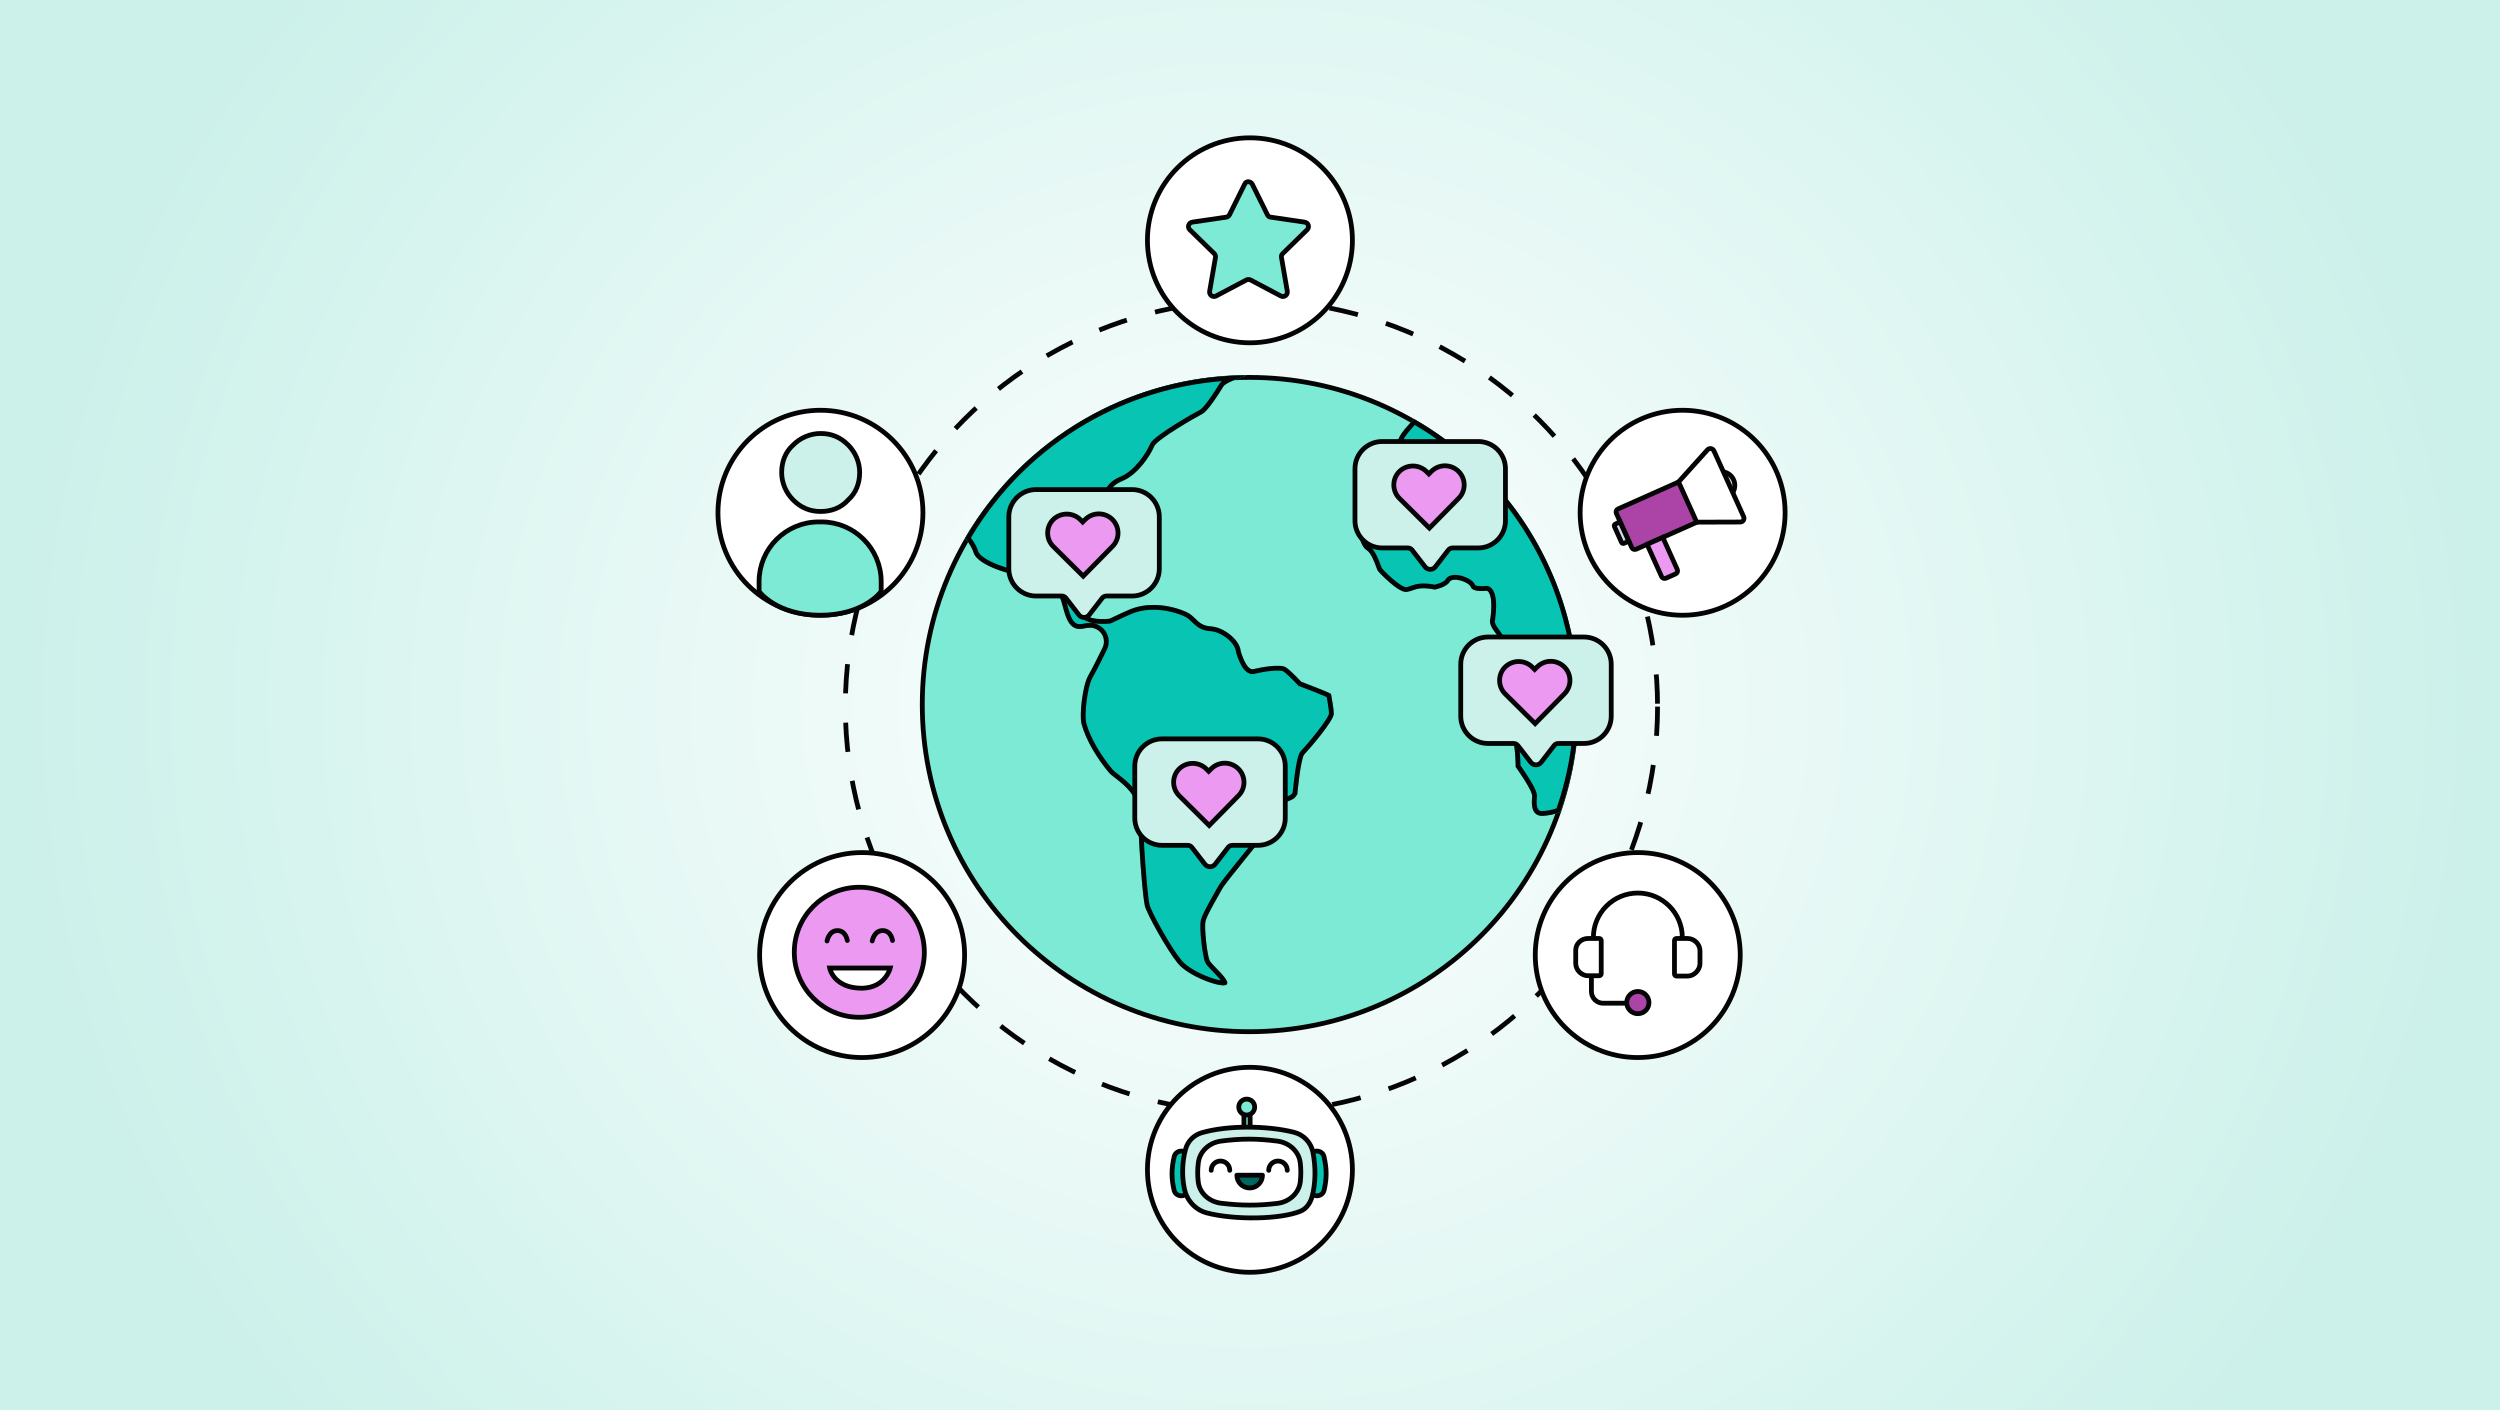 <svg xmlns="http://www.w3.org/2000/svg" width="780" height="440" viewBox="0 0 780 440" fill="none"><rect x="0" y="0" width="780" height="440" fill="#333333" stroke="none"/><rect width="780" height="440" fill="url(#paint0_radial_84604_99)"></rect><path d="M491.892 219.821C491.892 276.193 446.193 321.891 389.821 321.891C333.449 321.891 287.75 276.193 287.75 219.821C287.75 163.449 333.449 117.75 389.821 117.75C446.193 117.75 491.892 163.449 491.892 219.821Z" fill="#7DEAD5" stroke="#040404" stroke-width="1.5"></path><path d="M318.932 179.682C320.894 179.682 327.76 184.341 329.967 185.567C332.174 186.793 331.438 197.582 338.059 196.111C338.676 195.97 339.304 195.881 339.936 195.844C340.685 195.816 341.428 195.983 342.093 196.328C342.758 196.673 343.322 197.185 343.731 197.813C344.139 198.441 344.377 199.165 344.422 199.912C344.467 200.66 344.317 201.407 343.988 202.08C342.788 204.554 340.942 208.278 339.469 210.885C337.762 213.904 336.71 223.207 337.446 225.904C338.862 231.098 342.411 236.816 346.028 241.107C347.655 243.038 355.101 246.563 355.101 253.92C355.101 261.276 356.45 279.483 357.185 282.609C357.761 285.056 364.051 296.403 367.484 300.571C370.917 304.74 381.216 308.418 382.687 307.192C384.159 305.966 378.151 301.184 377.415 299.713C376.68 298.242 375.638 289.353 376.128 287.392C376.618 285.43 379.745 280.219 381.216 277.522C382.687 274.824 392.741 263.3 393.477 261.583C394.212 259.867 394.457 253.737 396.174 252.51C397.89 251.284 403.285 249.813 404.02 248.832L404.756 247.851C404.756 247.851 405.771 236.58 406.963 235.345C408.783 233.46 416.132 224.833 416.132 222.74C416.132 220.647 415.287 216.943 415.287 216.57C415.287 216.198 405.988 212.716 405.988 212.716C405.988 212.716 402.888 209.335 401.198 208.208C399.507 207.081 393.308 208.208 391.054 208.771C388.799 209.335 387.101 203.17 387.101 203.17C386.855 199.737 381.951 195.683 377.783 195.438C373.614 195.193 373.228 192.32 370.181 190.963C364.541 188.449 357.754 187.952 352.587 190.104C350.38 191.024 346.15 193.047 346.15 193.047C346.15 193.047 338.058 194.15 337.323 189.737C336.587 185.323 337.323 180.419 335.852 180.173C334.38 179.928 330.212 180.664 330.212 179.193C330.212 177.721 334.748 172.817 333.154 171.346C332.614 170.847 328.25 171.346 327.024 172.817C325.798 174.288 322.855 176.986 320.648 175.76C318.442 174.533 315.009 166.196 321.629 158.35C328.25 150.503 340.756 155.652 340.756 155.652C340.756 155.652 341.737 165.461 344.189 164.97C346.641 164.48 344.66 158.921 345.415 155.713C346.15 152.587 347.52 151.181 350.319 150.012C355.162 147.989 359.024 141.92 360.128 139.223C360.968 137.168 373.124 130.15 375.086 129.169C377.047 128.188 380.76 122.05 381.691 120.587C382.429 119.427 385.945 118.228 389.09 117.091C371.278 117.129 353.786 121.834 338.358 130.738C322.93 139.642 310.105 152.433 301.161 167.838C302.423 169.608 303.404 171.157 303.729 172.326C304.955 176.74 316.97 179.682 318.932 179.682Z" fill="#08C4B2"></path><path fill-rule="evenodd" clip-rule="evenodd" d="M346.15 193.047C346.15 193.047 338.058 194.15 337.323 189.737C337.04 188.037 336.974 186.264 336.917 184.713C336.826 182.237 336.756 180.324 335.852 180.173C335.405 180.099 334.711 180.115 333.96 180.132C332.235 180.171 330.212 180.218 330.212 179.193C330.212 178.639 330.853 177.601 331.569 176.442C332.756 174.519 334.149 172.264 333.154 171.346C332.614 170.847 328.25 171.346 327.024 172.817C325.798 174.288 322.855 176.986 320.648 175.76C318.441 174.533 315.009 166.196 321.629 158.35C328.25 150.503 340.756 155.652 340.756 155.652C340.756 155.652 341.737 165.461 344.189 164.97C345.692 164.67 345.529 162.464 345.352 160.064C345.24 158.548 345.123 156.955 345.415 155.713C346.15 152.587 347.52 151.181 350.319 150.012C355.162 147.989 359.024 141.92 360.128 139.223C360.968 137.168 373.124 130.15 375.086 129.169C376.867 128.279 380.093 123.133 381.368 121.1C381.497 120.895 381.605 120.721 381.691 120.587C382.089 119.961 383.296 119.324 384.817 118.691C385.924 118.231 387.197 117.773 388.446 117.323C388.662 117.246 388.877 117.168 389.09 117.091C387.553 117.094 386.019 117.132 384.487 117.205C368.274 117.972 352.454 122.602 338.358 130.738C322.93 139.642 310.105 152.433 301.161 167.838C302.423 169.608 303.404 171.157 303.729 172.326C304.955 176.74 316.97 179.682 318.932 179.682C320.397 179.682 324.598 182.281 327.55 184.107C328.551 184.726 329.408 185.257 329.967 185.567C330.719 185.985 331.13 187.515 331.606 189.292C332.527 192.726 333.695 197.081 338.059 196.111C338.676 195.97 339.304 195.881 339.936 195.844C340.685 195.816 341.428 195.983 342.093 196.328C342.758 196.673 343.322 197.185 343.731 197.813C344.139 198.441 344.377 199.165 344.422 199.912C344.467 200.66 344.317 201.407 343.988 202.08C342.788 204.554 340.942 208.278 339.469 210.885C337.762 213.904 336.71 223.207 337.446 225.904C338.862 231.098 342.411 236.816 346.028 241.107C346.406 241.556 347.098 242.09 347.938 242.739C350.713 244.882 355.101 248.272 355.101 253.92C355.101 261.276 356.45 279.483 357.185 282.609C357.761 285.056 364.051 296.403 367.484 300.571C370.917 304.74 381.216 308.418 382.687 307.192C383.661 306.38 381.358 304.011 379.476 302.075C378.515 301.086 377.664 300.21 377.415 299.713C376.68 298.242 375.638 289.353 376.128 287.392C376.507 285.875 378.461 282.417 380.008 279.68C380.463 278.876 380.882 278.134 381.216 277.522C381.968 276.143 384.962 272.458 387.808 268.955C390.53 265.605 393.117 262.422 393.477 261.583C393.735 260.981 393.932 259.836 394.154 258.55C394.565 256.169 395.059 253.306 396.174 252.51C396.986 251.93 398.62 251.296 400.195 250.684C401.951 250.002 403.633 249.349 404.02 248.832L404.756 247.851C404.756 247.851 405.771 236.58 406.963 235.345C408.783 233.46 416.132 224.833 416.132 222.74C416.132 221.268 415.714 218.999 415.466 217.653C415.361 217.085 415.287 216.681 415.287 216.57C415.287 216.198 405.988 212.716 405.988 212.716C405.988 212.716 402.888 209.335 401.198 208.208C399.507 207.081 393.308 208.208 391.054 208.771C388.799 209.335 387.101 203.17 387.101 203.17C386.855 199.737 381.951 195.683 377.783 195.438C375.257 195.289 374.12 194.177 372.938 193.021C372.17 192.268 371.382 191.498 370.181 190.963C364.541 188.449 357.754 187.952 352.587 190.104C350.38 191.024 346.15 193.047 346.15 193.047ZM404.882 213.73L404.881 213.728L404.875 213.722L404.85 213.695C404.835 213.678 404.813 213.655 404.786 213.626L404.753 213.59C404.668 213.499 404.543 213.366 404.388 213.202C404.078 212.874 403.647 212.426 403.166 211.945C402.169 210.948 401.07 209.925 400.366 209.456C400.37 209.459 400.349 209.444 400.29 209.422C400.232 209.399 400.15 209.374 400.038 209.348C399.811 209.297 399.511 209.258 399.139 209.239C398.393 209.201 397.474 209.246 396.491 209.348C394.529 209.551 392.486 209.959 391.417 210.227C390.071 210.563 389.017 209.816 388.4 209.17C387.762 208.501 387.257 207.617 386.88 206.831C386.492 206.024 386.187 205.211 385.982 204.609C385.878 204.306 385.798 204.051 385.743 203.869C385.731 203.832 385.721 203.798 385.712 203.767C385.699 203.723 385.688 203.685 385.679 203.655L385.662 203.594L385.657 203.577L385.655 203.569C385.655 203.569 385.655 203.568 387.101 203.17L385.655 203.568L385.615 203.425L385.604 203.277C385.524 202.156 384.601 200.627 382.956 199.263C381.348 197.931 379.374 197.034 377.695 196.935C375.166 196.786 373.714 195.796 372.546 194.721C372.267 194.465 372.021 194.226 371.793 194.004C371.063 193.293 370.506 192.75 369.57 192.333C364.217 189.947 357.867 189.53 353.164 191.489C352.092 191.936 350.508 192.66 349.174 193.28C348.511 193.589 347.917 193.869 347.488 194.072C347.273 194.174 347.1 194.256 346.981 194.313L346.8 194.399L346.798 194.4L346.15 193.047C346.353 194.533 346.353 194.533 346.352 194.533L346.348 194.534L346.341 194.535L346.317 194.538C346.297 194.541 346.269 194.544 346.235 194.548C346.166 194.556 346.068 194.567 345.946 194.579C345.701 194.602 345.356 194.63 344.942 194.649C344.119 194.686 342.991 194.687 341.818 194.534C340.664 194.384 339.353 194.07 338.241 193.402C337.084 192.708 336.114 191.607 335.843 189.983C335.542 188.177 335.472 186.266 335.416 184.705C335.399 184.261 335.384 183.845 335.365 183.468C335.322 182.622 335.262 182.018 335.17 181.621C334.965 181.616 334.703 181.617 334.378 181.623C334.263 181.625 334.141 181.628 334.014 181.631C333.524 181.642 332.965 181.655 332.442 181.642C331.81 181.626 331.046 181.572 330.4 181.351C330.069 181.238 329.657 181.044 329.314 180.688C328.935 180.295 328.712 179.775 328.712 179.193C328.712 178.686 328.89 178.213 329.028 177.895C329.183 177.538 329.388 177.161 329.598 176.8C329.81 176.434 330.051 176.045 330.286 175.665L330.287 175.663L330.288 175.661C330.527 175.274 330.764 174.891 330.987 174.51C331.419 173.773 331.738 173.149 331.897 172.664C331.536 172.679 331.093 172.729 330.623 172.817C330.042 172.926 329.47 173.085 329 173.281C328.5 173.489 328.256 173.681 328.176 173.777C327.499 174.59 326.335 175.764 324.981 176.583C323.691 177.364 321.758 178.092 319.92 177.071C318.974 176.545 318.174 175.47 317.593 174.287C316.983 173.043 316.505 171.465 316.335 169.68C315.993 166.081 316.899 161.63 320.483 157.382C324.246 152.923 329.627 152.24 333.791 152.563C335.894 152.726 337.764 153.148 339.106 153.527C339.779 153.717 340.324 153.897 340.706 154.032C340.896 154.1 341.047 154.156 341.152 154.196C341.204 154.216 341.245 154.232 341.275 154.244L341.31 154.258L341.321 154.263L341.324 154.264L341.326 154.265C341.326 154.265 341.327 154.265 340.756 155.652L341.327 154.265L342.159 154.608L342.248 155.503L342.249 155.507L342.251 155.525L342.259 155.6C342.266 155.668 342.277 155.768 342.292 155.897C342.323 156.154 342.369 156.523 342.432 156.965C342.559 157.853 342.751 159.019 343.014 160.158C343.277 161.296 343.588 162.309 343.929 162.99C343.971 162.61 343.974 162.099 343.94 161.437C343.92 161.037 343.889 160.618 343.856 160.172C343.853 160.126 343.849 160.079 343.846 160.033C343.81 159.542 343.773 159.023 343.751 158.507C343.708 157.496 343.717 156.379 343.955 155.37C344.359 153.653 344.971 152.267 345.969 151.136C346.961 150.012 348.231 149.259 349.741 148.628C351.835 147.754 353.823 145.945 355.461 143.926C357.089 141.917 358.25 139.851 358.739 138.655C358.98 138.067 359.486 137.54 359.905 137.147C360.38 136.702 360.981 136.218 361.646 135.721C362.981 134.724 364.679 133.599 366.387 132.524C369.794 130.379 373.371 128.35 374.415 127.828C374.615 127.728 375.048 127.368 375.681 126.638C376.271 125.957 376.915 125.099 377.546 124.198C378.574 122.732 379.513 121.234 380.089 120.316C380.221 120.105 380.335 119.924 380.425 119.782C380.639 119.446 380.926 119.16 381.232 118.916C366.424 120.11 352.031 124.579 339.108 132.037C324.183 140.65 311.731 152.956 302.943 167.766C303.954 169.234 304.83 170.685 305.174 171.925C305.334 172.499 305.938 173.254 307.185 174.094C308.38 174.9 309.94 175.634 311.586 176.256C313.221 176.875 314.885 177.364 316.255 177.696C317.682 178.042 318.642 178.182 318.932 178.182C319.427 178.182 319.936 178.319 320.364 178.466C320.819 178.621 321.314 178.834 321.82 179.076C322.833 179.56 323.988 180.206 325.119 180.873C326.238 181.532 327.362 182.227 328.334 182.829L328.377 182.855C329.376 183.473 330.182 183.971 330.695 184.256C331.371 184.631 331.771 185.265 332.019 185.764C332.283 186.293 332.49 186.91 332.669 187.512C332.819 188.016 332.949 188.505 333.079 188.991C333.289 189.775 333.495 190.549 333.776 191.362C334.215 192.636 334.714 193.589 335.326 194.152C335.838 194.623 336.524 194.915 337.73 194.648C338.427 194.489 339.136 194.388 339.85 194.347L339.865 194.346L339.88 194.345C340.888 194.308 341.889 194.532 342.784 194.997C343.679 195.461 344.439 196.15 344.988 196.996C345.538 197.842 345.859 198.815 345.919 199.822C345.98 200.828 345.779 201.833 345.336 202.738C344.136 205.212 342.273 208.972 340.775 211.623C340.452 212.195 340.105 213.181 339.787 214.482C339.476 215.754 339.216 217.227 339.03 218.703C338.843 220.18 338.732 221.634 338.711 222.869C338.69 224.147 338.769 225.053 338.893 225.509C340.232 230.418 343.638 235.944 347.175 240.141C347.446 240.462 348.025 240.91 349.005 241.668L349.05 241.703C349.979 242.422 351.127 243.321 352.23 244.412C354.439 246.597 356.601 249.679 356.601 253.92C356.601 257.54 356.935 263.885 357.363 269.741C357.577 272.663 357.814 275.447 358.042 277.69C358.274 279.975 358.488 281.597 358.645 282.266C358.744 282.685 359.164 283.702 359.901 285.2C360.609 286.641 361.542 288.393 362.569 290.206C364.637 293.86 367.014 297.641 368.642 299.618C370.113 301.404 373.255 303.25 376.383 304.513C377.916 305.132 379.354 305.574 380.459 305.788C380.611 305.817 380.752 305.842 380.883 305.861C380.596 305.482 380.219 305.043 379.775 304.56C379.33 304.076 378.873 303.607 378.424 303.145C378.17 302.883 377.918 302.624 377.671 302.365C377.344 302.023 377.03 301.684 376.768 301.375C376.526 301.089 376.251 300.738 376.074 300.384C375.904 300.045 375.776 299.611 375.674 299.209C375.565 298.777 375.459 298.265 375.359 297.71C375.158 296.597 374.969 295.251 374.821 293.9C374.673 292.549 374.562 291.17 374.52 289.991C374.48 288.881 374.491 287.753 374.672 287.028C374.834 286.38 375.18 285.57 375.569 284.755C375.971 283.913 376.468 282.967 376.987 282.015C377.506 281.061 378.056 280.086 378.563 279.188L378.701 278.944C379.157 278.137 379.571 277.405 379.899 276.804C380.338 276 381.326 274.672 382.467 273.212C383.638 271.711 385.065 269.953 386.458 268.239L386.641 268.014C387.974 266.373 389.264 264.785 390.277 263.493C390.807 262.817 391.25 262.235 391.581 261.775C391.746 261.545 391.875 261.356 391.969 261.209C392.073 261.047 392.101 260.984 392.098 260.992C392.204 260.744 392.333 260.21 392.492 259.343C392.547 259.042 392.607 258.696 392.67 258.33C392.768 257.763 392.874 257.149 392.985 256.578C393.172 255.609 393.404 254.584 393.719 253.7C394.009 252.886 394.472 251.883 395.302 251.29C395.874 250.881 396.664 250.506 397.429 250.178C398.131 249.876 398.913 249.573 399.651 249.286C399.742 249.251 399.832 249.216 399.921 249.181C400.756 248.856 401.509 248.559 402.094 248.287C402.387 248.152 402.605 248.037 402.755 247.945C402.811 247.91 402.846 247.885 402.866 247.871L403.302 247.29C403.304 247.267 403.306 247.244 403.309 247.22C403.339 246.906 403.384 246.456 403.441 245.913C403.556 244.828 403.722 243.365 403.926 241.86C404.129 240.361 404.374 238.793 404.648 237.507C404.785 236.867 404.936 236.265 405.102 235.764C405.243 235.342 405.474 234.728 405.884 234.304C406.747 233.41 409.004 230.825 411.046 228.199C412.066 226.888 413.008 225.598 413.688 224.525C414.029 223.986 414.286 223.531 414.452 223.173C414.603 222.848 414.628 222.711 414.631 222.712C414.632 222.712 414.632 222.712 414.632 222.713C414.628 221.81 414.441 220.491 414.231 219.263C414.147 218.772 414.063 218.317 413.991 217.929C413.975 217.838 413.958 217.751 413.943 217.668C413.932 217.607 413.921 217.547 413.911 217.49C413.727 217.403 413.501 217.302 413.236 217.187C412.388 216.818 411.245 216.356 410.087 215.899C408.932 215.443 407.775 214.999 406.907 214.668C406.473 214.502 406.111 214.365 405.858 214.27L405.565 214.16L405.463 214.122L405.462 214.121L405.125 213.995L404.882 213.73ZM402.82 247.932C402.821 247.931 402.821 247.931 402.822 247.93ZM331.994 172.197C331.994 172.197 331.996 172.205 331.996 172.224C331.993 172.208 331.993 172.198 331.994 172.197ZM332.558 172.691C332.557 172.691 332.544 172.689 332.523 172.682C332.548 172.687 332.559 172.69 332.558 172.691ZM335.071 181.313C335.072 181.311 335.078 181.322 335.089 181.348C335.076 181.327 335.071 181.314 335.071 181.313ZM346.352 194.533L346.15 193.047L346.798 194.4L346.586 194.502L346.352 194.533Z" fill="#040404"></path><path d="M441.04 130.655C440.826 130.959 440.593 131.25 440.344 131.526C436.849 135.388 436.114 136.676 435.93 138.883C435.746 141.09 430.596 143.297 430.596 143.297C430.596 143.297 424.711 151.389 425.079 156.354C425.304 159.583 424.93 162.825 423.976 165.917C423.792 166.469 424.527 170.515 426.366 171.618C428.206 172.722 429.493 177.503 429.861 178.055C430.228 178.607 436.298 185.044 438.872 184.676C441.447 184.308 441.999 182.837 447.7 183.94C447.7 183.94 451.378 183.205 452.298 181.55C453.217 179.894 458.367 181.55 458.918 183.205C459.47 184.86 463.884 184.308 463.884 184.308C463.884 184.308 466.091 184.676 464.987 193.136C464.987 193.136 464.229 194.516 466.539 197.412C468.849 200.308 471.976 208.4 470.321 215.757C468.665 223.113 469.217 224.952 471.056 227.895C472.895 230.837 472.895 239.297 472.895 239.297C472.895 239.297 478.229 246.653 478.045 248.492C477.861 250.331 477.493 254.561 481.171 254.561C483.112 254.487 485.025 254.075 486.824 253.344C494.79 230.771 494.569 206.116 486.199 183.69C477.83 161.263 461.846 142.491 441.04 130.655Z" fill="#08C4B2"></path><path fill-rule="evenodd" clip-rule="evenodd" d="M441.04 130.655C440.826 130.959 440.593 131.25 440.344 131.526C436.849 135.388 436.114 136.676 435.93 138.883C435.746 141.09 430.596 143.297 430.596 143.297C430.596 143.297 424.711 151.389 425.079 156.354C425.304 159.583 424.93 162.825 423.976 165.917C423.792 166.469 424.527 170.515 426.366 171.618C427.741 172.443 428.807 175.323 429.412 176.955C429.616 177.507 429.768 177.916 429.861 178.055C430.228 178.607 436.298 185.044 438.872 184.676C439.626 184.568 440.206 184.366 440.793 184.162C442.211 183.667 443.668 183.16 447.7 183.94C447.7 183.94 451.378 183.205 452.298 181.55C453.217 179.894 458.367 181.55 458.918 183.205C459.47 184.86 463.884 184.308 463.884 184.308C463.884 184.308 466.091 184.676 464.987 193.136C464.987 193.136 464.229 194.516 466.539 197.412C468.849 200.308 471.976 208.4 470.321 215.757C468.665 223.113 469.217 224.952 471.056 227.895C472.895 230.837 472.895 239.297 472.895 239.297C472.895 239.297 478.229 246.653 478.045 248.492C477.861 250.331 477.493 254.561 481.171 254.561C483.112 254.487 485.025 254.075 486.824 253.344C494.79 230.771 494.569 206.116 486.199 183.69C477.83 161.263 461.846 142.491 441.04 130.655ZM485.638 252.191C493.253 230.128 492.959 206.095 484.794 184.214C476.696 162.515 461.363 144.288 441.4 132.595C439.685 134.492 438.737 135.665 438.184 136.593C437.672 137.452 437.5 138.099 437.425 139.007C437.334 140.088 436.677 140.957 436.088 141.555C435.465 142.189 434.697 142.742 433.995 143.185C433.283 143.635 432.586 144.005 432.071 144.26C431.885 144.353 431.721 144.431 431.587 144.494C431.583 144.499 431.58 144.504 431.577 144.509C431.424 144.73 431.203 145.053 430.939 145.459C430.409 146.27 429.708 147.4 429.02 148.675C428.33 149.955 427.669 151.353 427.205 152.706C426.733 154.08 426.505 155.294 426.575 156.243L426.575 156.25C426.81 159.617 426.429 162.998 425.449 166.227C425.453 166.321 425.467 166.467 425.496 166.661C425.556 167.056 425.67 167.57 425.841 168.103C426.013 168.639 426.229 169.153 426.479 169.57C426.736 170.001 426.972 170.232 427.138 170.332C427.902 170.79 428.48 171.535 428.906 172.213C429.351 172.921 429.732 173.721 430.045 174.456C430.355 175.183 430.616 175.888 430.815 176.425L430.825 176.451C430.928 176.728 431.008 176.945 431.074 177.11C431.099 177.173 431.117 177.216 431.129 177.244C431.164 177.285 431.236 177.37 431.361 177.507C431.551 177.719 431.815 177.999 432.134 178.325C432.773 178.978 433.616 179.793 434.521 180.577C435.433 181.367 436.37 182.091 437.2 182.587C437.614 182.835 437.966 183.004 438.248 183.101C438.526 183.197 438.65 183.192 438.66 183.191C438.66 183.191 438.66 183.191 438.66 183.191C439.165 183.119 439.578 182.993 440.05 182.832C440.123 182.807 440.2 182.78 440.281 182.752C440.697 182.606 441.201 182.43 441.77 182.296C443.158 181.97 444.871 181.895 447.672 182.409C447.74 182.392 447.818 182.372 447.906 182.349C448.231 182.263 448.668 182.135 449.124 181.962C449.586 181.788 450.029 181.583 450.386 181.356C450.76 181.118 450.929 180.925 450.986 180.821C451.582 179.748 452.72 179.449 453.518 179.382C454.374 179.311 455.309 179.455 456.152 179.692C457.004 179.931 457.865 180.296 458.58 180.746C459.196 181.134 459.958 181.744 460.295 182.603C460.326 182.619 460.375 182.642 460.445 182.668C460.736 182.775 461.171 182.849 461.696 182.88C462.203 182.91 462.708 182.895 463.094 182.871C463.285 182.86 463.441 182.846 463.548 182.836C463.601 182.831 463.641 182.826 463.667 182.823L463.694 182.82L463.698 182.82L463.698 182.82L463.699 182.82L463.699 182.82L463.699 182.82L463.915 182.793L464.13 182.829L463.884 184.308C464.13 182.829 464.133 182.829 464.136 182.83L464.142 182.83L464.153 182.833L464.177 182.837C464.193 182.84 464.209 182.844 464.227 182.848C464.262 182.856 464.299 182.866 464.339 182.877C464.418 182.901 464.506 182.933 464.6 182.976C464.789 183.063 464.995 183.19 465.202 183.371C465.618 183.737 465.986 184.278 466.261 185.041C466.795 186.525 467.037 189.015 466.475 193.33L466.438 193.61L466.37 193.734C466.367 193.779 466.365 193.86 466.382 193.98C466.434 194.353 466.675 195.178 467.712 196.477C469.035 198.135 470.469 201.092 471.368 204.532C472.273 207.993 472.679 212.108 471.784 216.086C470.961 219.742 470.734 221.845 470.872 223.343C471.001 224.749 471.459 225.709 472.328 227.1C472.93 228.062 473.318 229.35 473.586 230.603C473.862 231.89 474.041 233.287 474.159 234.561C474.277 235.839 474.336 237.019 474.366 237.878C474.379 238.254 474.386 238.571 474.39 238.809C474.535 239.013 474.73 239.291 474.959 239.622C475.464 240.35 476.137 241.345 476.806 242.402C477.472 243.454 478.152 244.594 478.659 245.609C478.912 246.115 479.138 246.62 479.296 247.086C479.44 247.507 479.594 248.078 479.537 248.642C479.442 249.594 479.345 250.844 479.609 251.828C479.734 252.295 479.91 252.581 480.1 252.749C480.262 252.892 480.55 253.056 481.144 253.061C482.679 252.999 484.193 252.705 485.638 252.191ZM460.245 182.571C460.245 182.571 460.249 182.573 460.254 182.578C460.247 182.573 460.245 182.571 460.245 182.571ZM425.449 166.146C425.449 166.146 425.449 166.154 425.448 166.166C425.448 166.152 425.449 166.146 425.449 166.146Z" fill="#040404"></path><circle cx="390.454" cy="220.454" r="126.704" stroke="#040404" stroke-width="1.5" stroke-linejoin="round" stroke-dasharray="9.14 9.14"></circle><path d="M354.05 239.028C354.05 234.334 357.855 230.529 362.549 230.529H392.503C397.197 230.529 401.002 234.334 401.002 239.028V255.24C401.002 259.934 397.197 263.739 392.503 263.739H384.503C383.984 263.739 383.494 263.979 383.177 264.39L379.128 269.631C378.318 270.68 376.734 270.68 375.924 269.631L371.875 264.39C371.558 263.979 371.068 263.739 370.55 263.739H362.549C357.855 263.739 354.05 259.934 354.05 255.24V239.028Z" fill="#CCF1EA" stroke="#040404" stroke-width="1.5"></path><path d="M377.262 257.541L386.393 248.257C388.752 245.898 388.676 242.093 386.317 239.81C383.958 237.527 380.23 237.527 377.871 239.886L377.11 240.647L376.349 239.886C373.99 237.603 370.261 237.603 367.902 239.886C365.543 242.245 365.619 246.05 367.978 248.333L377.262 257.541Z" fill="#EC9AF1" stroke="#040404" stroke-width="1.5" stroke-miterlimit="10"></path><path d="M455.75 207.249C455.75 202.555 459.555 198.75 464.249 198.75H494.203C498.897 198.75 502.702 202.555 502.702 207.249V223.461C502.702 228.154 498.897 231.959 494.203 231.959H486.202C485.684 231.959 485.194 232.2 484.877 232.61L480.828 237.851C480.018 238.901 478.434 238.901 477.624 237.851L473.575 232.61C473.258 232.2 472.768 231.959 472.249 231.959H464.249C459.555 231.959 455.75 228.154 455.75 223.461V207.249Z" fill="#CCF1EA" stroke="#040404" stroke-width="1.5"></path><path d="M478.961 225.761L488.093 216.478C490.452 214.119 490.376 210.314 488.017 208.031C485.658 205.748 481.929 205.748 479.57 208.107L478.809 208.868L478.048 208.107C475.689 205.824 471.96 205.824 469.601 208.107C467.242 210.466 467.318 214.271 469.677 216.554L478.961 225.761Z" fill="#EC9AF1" stroke="#040404" stroke-width="1.5" stroke-miterlimit="10"></path><path d="M422.75 146.249C422.75 141.555 426.555 137.75 431.249 137.75H461.203C465.897 137.75 469.702 141.555 469.702 146.249V162.461C469.702 167.154 465.897 170.959 461.203 170.959H453.202C452.684 170.959 452.194 171.2 451.877 171.61L447.828 176.851C447.018 177.901 445.434 177.901 444.624 176.851L440.575 171.61C440.258 171.2 439.768 170.959 439.249 170.959H431.249C426.555 170.959 422.75 167.154 422.75 162.461V146.249Z" fill="#CCF1EA" stroke="#040404" stroke-width="1.5"></path><path d="M445.962 164.761L455.093 155.477C457.452 153.118 457.376 149.314 455.017 147.031C452.658 144.748 448.929 144.748 446.57 147.107L445.809 147.868L445.048 147.107C442.689 144.824 438.961 144.824 436.602 147.107C434.243 149.466 434.319 153.271 436.678 155.554L445.962 164.761Z" fill="#EC9AF1" stroke="#040404" stroke-width="1.5" stroke-miterlimit="10"></path><path d="M314.75 161.249C314.75 156.555 318.555 152.75 323.249 152.75H353.203C357.897 152.75 361.702 156.555 361.702 161.249V177.461C361.702 182.154 357.897 185.959 353.203 185.959H345.202C344.684 185.959 344.194 186.2 343.877 186.61L339.828 191.851C339.018 192.901 337.434 192.901 336.624 191.851L332.575 186.61C332.258 186.2 331.768 185.959 331.249 185.959H323.249C318.555 185.959 314.75 182.154 314.75 177.461V161.249Z" fill="#CCF1EA" stroke="#040404" stroke-width="1.5"></path><path d="M337.962 179.761L347.093 170.478C349.452 168.119 349.376 164.314 347.017 162.031C344.658 159.748 340.929 159.748 338.57 162.107L337.809 162.868L337.048 162.107C334.689 159.824 330.961 159.824 328.602 162.107C326.243 164.466 326.319 168.271 328.678 170.554L337.962 179.761Z" fill="#EC9AF1" stroke="#040404" stroke-width="1.5" stroke-miterlimit="10"></path><path d="M389.978 396.955C407.639 396.955 421.955 382.638 421.955 364.978C421.955 347.317 407.639 333 389.978 333C372.317 333 358 347.317 358 364.978C358 382.638 372.317 396.955 389.978 396.955Z" fill="white" stroke="#040404" stroke-width="1.5" stroke-miterlimit="10" stroke-linecap="round" stroke-linejoin="round"></path><path d="M390.037 347.425H388.105V352.578H390.037V347.425Z" fill="#7DEAD5" stroke="#040404" stroke-width="1.5" stroke-miterlimit="10"></path><path d="M388.98 347.887C390.352 347.887 391.464 346.775 391.464 345.403C391.464 344.03 390.352 342.918 388.98 342.918C387.607 342.918 386.495 344.03 386.495 345.403C386.495 346.775 387.607 347.887 388.98 347.887Z" fill="#7DEAD5" stroke="#040404" stroke-width="1.5" stroke-miterlimit="10"></path><path d="M408.463 361.511C408.463 360.196 409.529 359.13 410.844 359.13C411.927 359.13 412.858 359.851 413.086 360.866C413.967 364.771 413.995 367.572 413.108 371.379C412.875 372.381 411.947 373.091 410.866 373.091C409.539 373.091 408.463 372.015 408.463 370.688V361.511Z" fill="#08C4B2" stroke="#040404" stroke-width="1.5"></path><path d="M370.967 361.511C370.967 360.196 369.901 359.13 368.587 359.13C367.504 359.13 366.573 359.851 366.344 360.866C365.463 364.771 365.435 367.572 366.322 371.379C366.555 372.381 367.484 373.091 368.564 373.091C369.891 373.091 370.967 372.015 370.967 370.688V361.511Z" fill="#08C4B2" stroke="#040404" stroke-width="1.5"></path><path d="M369.937 358.416C370.616 356.005 372.503 354.135 374.919 353.424C382.911 351.072 395.317 351.167 403.687 353.258C406.718 354.016 409.018 356.427 409.631 359.49C410.578 364.219 410.481 369.329 409.354 373.384C408.787 375.422 407.562 377.155 405.746 377.894C402.572 379.187 397.443 379.893 391.97 379.982C386.513 380.071 380.819 379.544 376.55 378.435C372.938 377.496 370.26 374.533 369.508 370.842C368.659 366.673 368.867 362.213 369.937 358.416Z" fill="#CCF1EA" stroke="#040404" stroke-width="1.5"></path><path d="M373.888 362.698C374.341 359.179 377.32 356.505 380.931 356.026C387.101 355.208 392.173 355.202 398.591 356.036C402.262 356.512 405.281 359.243 405.686 362.822C405.913 364.838 405.915 366.709 405.696 368.691C405.3 372.278 402.251 375.007 398.564 375.452C392.354 376.202 387.297 376.172 380.983 375.409C377.334 374.968 374.286 372.33 373.857 368.803C373.604 366.72 373.619 364.787 373.888 362.698Z" fill="white" stroke="#040404" stroke-width="1.5"></path><path d="M385.907 366.662C385.907 368.864 387.693 370.65 389.895 370.65C392.097 370.65 393.883 368.864 393.883 366.662H385.902H385.907Z" fill="#026661" stroke="#040404" stroke-width="1.5" stroke-miterlimit="10" stroke-linejoin="round"></path><path d="M401.628 365.137C401.628 363.538 400.334 362.244 398.735 362.244C397.135 362.244 395.841 363.538 395.841 365.137" stroke="#040404" stroke-width="1.5" stroke-miterlimit="10" stroke-linecap="round"></path><path d="M383.683 365.137C383.683 363.538 382.389 362.244 380.789 362.244C379.19 362.244 377.896 363.538 377.896 365.137" stroke="#040404" stroke-width="1.5" stroke-miterlimit="10" stroke-linecap="round"></path><path d="M524.978 191.955C542.639 191.955 556.955 177.638 556.955 159.978C556.955 142.317 542.639 128 524.978 128C507.317 128 493 142.317 493 159.978C493 177.638 507.317 191.955 524.978 191.955Z" fill="white" stroke="#040404" stroke-width="1.5" stroke-miterlimit="10" stroke-linecap="round" stroke-linejoin="round"></path><path d="M530.879 162.273L510.482 171.352C509.958 171.58 509.342 171.352 509.113 170.83L504.295 160.161C504.067 159.639 504.295 159.024 504.819 158.796L525.215 149.718L530.879 162.273Z" fill="#AC44A8" stroke="#040404" stroke-width="1.5" stroke-miterlimit="10"></path><path d="M518.789 167.657L523.315 177.694C523.544 178.217 523.316 178.832 522.792 179.059L519.778 180.4C519.254 180.627 518.638 180.4 518.409 179.878L513.883 169.84L518.789 167.657Z" fill="#EC9AF1" stroke="#040404" stroke-width="1.5" stroke-miterlimit="10"></path><path d="M508.166 168.857L506.695 169.507C506.383 169.638 506.046 169.516 505.914 169.204L503.703 164.277C503.572 163.965 503.694 163.629 504.007 163.498L505.477 162.848L508.166 168.857Z" fill="#D8D7F9" stroke="#040404" stroke-width="1.5" stroke-miterlimit="10"></path><path d="M535.803 155.579C538.12 156.202 540.501 154.848 541.122 152.554C541.743 150.26 540.368 147.896 538.051 147.272C535.735 146.649 533.353 148.003 532.732 150.297C532.111 152.591 533.486 154.956 535.803 155.579Z" fill="#D8D7F9" stroke="#040404" stroke-width="1.5" stroke-miterlimit="10"></path><path d="M542.916 162.87L529.373 162.915L523.709 150.359L532.739 140.343C533.314 139.698 534.38 139.862 534.747 140.668L544.016 161.2C544.383 162.005 543.804 162.894 542.916 162.87Z" fill="white" stroke="#040404" stroke-width="1.5" stroke-miterlimit="10"></path><path d="M268.978 329.955C286.639 329.955 300.955 315.638 300.955 297.978C300.955 280.317 286.639 266 268.978 266C251.317 266 237 280.317 237 297.978C237 315.638 251.317 329.955 268.978 329.955Z" fill="white" stroke="#040404" stroke-width="1.5" stroke-miterlimit="10" stroke-linecap="round" stroke-linejoin="round"></path><path d="M268.106 317.393C279.311 317.393 288.393 308.311 288.393 297.107C288.393 285.902 279.311 276.82 268.106 276.82C256.902 276.82 247.82 285.902 247.82 297.107C247.82 308.311 256.902 317.393 268.106 317.393Z" fill="#EC9AF1" stroke="#040404" stroke-width="1.5" stroke-miterlimit="10" stroke-linecap="round" stroke-linejoin="round"></path><path d="M258.033 293.581C258.033 293.581 258.608 290.344 261.27 290.344C263.932 290.344 264.364 293.438 264.364 293.438" fill="#EC9AF1"></path><path d="M258.033 293.581C258.033 293.581 258.608 290.344 261.27 290.344C263.932 290.344 264.364 293.438 264.364 293.438" stroke="#040404" stroke-width="1.5" stroke-miterlimit="10" stroke-linecap="round" stroke-linejoin="round"></path><path d="M272.129 293.581C272.129 293.581 272.704 290.344 275.366 290.344C278.1 290.344 278.46 293.438 278.46 293.438" fill="#EC9AF1"></path><path d="M272.129 293.581C272.129 293.581 272.704 290.344 275.366 290.344C278.1 290.344 278.46 293.438 278.46 293.438" stroke="#040404" stroke-width="1.5" stroke-miterlimit="10" stroke-linecap="round" stroke-linejoin="round"></path><path d="M258.848 302.027H277.754C277.754 302.027 276.288 308.183 268.957 308.329C260.006 308.329 258.848 302.027 258.848 302.027Z" fill="white" stroke="#040404" stroke-width="1.5" stroke-miterlimit="10"></path><path d="M255.978 191.955C273.638 191.955 287.955 177.639 287.955 159.978C287.955 142.317 273.638 128 255.978 128C238.317 128 224 142.317 224 159.978C224 177.639 238.317 191.955 255.978 191.955Z" fill="white" stroke="#040404" stroke-width="1.5" stroke-miterlimit="10" stroke-linecap="round" stroke-linejoin="round"></path><path d="M256.046 159.579C252.721 159.579 249.929 158.449 247.469 155.989C245.276 153.795 243.879 150.737 243.879 147.413C243.879 144.089 245.01 141.031 247.469 138.837C249.663 136.643 252.721 135.247 256.046 135.247C259.37 135.247 262.162 136.377 264.622 138.837C266.816 141.031 268.212 144.089 268.212 147.413C268.212 150.737 267.081 153.795 264.622 155.989C262.428 158.449 259.37 159.579 256.046 159.579Z" fill="#CCF1EA" stroke="#040404" stroke-width="1.5" stroke-miterlimit="10" stroke-linecap="round" stroke-linejoin="round"></path><path d="M274.926 184.509V181.451C274.926 171.213 266.616 162.836 256.311 162.836H255.447C245.209 162.836 236.832 171.147 236.832 181.451V184.509C236.832 184.509 242.151 191.955 255.912 191.955C269.674 191.955 274.926 184.509 274.926 184.509Z" fill="#7DEAD5" stroke="#040404" stroke-width="1.5" stroke-miterlimit="10" stroke-linecap="round" stroke-linejoin="round"></path><path d="M510.978 329.955C528.639 329.955 542.955 315.638 542.955 297.978C542.955 280.317 528.639 266 510.978 266C493.317 266 479 280.317 479 297.978C479 315.638 493.317 329.955 510.978 329.955Z" fill="white" stroke="#040404" stroke-width="1.5" stroke-miterlimit="10" stroke-linecap="round" stroke-linejoin="round"></path><path d="M497.131 296.683V292.5C497.131 284.848 503.355 278.624 511.007 278.624C518.659 278.624 524.883 284.848 524.883 292.5V296.683" stroke="#040404" stroke-width="1.5" stroke-miterlimit="10"></path><path d="M496.522 302.295V309.335C496.522 311.376 498.154 313.008 500.195 313.008H511.01" stroke="#040404" stroke-width="1.5" stroke-miterlimit="10"></path><path d="M526.516 304.537H523.047C522.741 304.537 522.435 304.231 522.435 303.925V293.416C522.435 293.11 522.741 292.803 523.047 292.803H526.516C528.557 292.803 530.393 294.538 530.393 296.68V300.762C530.291 302.7 528.557 304.537 526.516 304.537Z" fill="white" stroke="#040404" stroke-width="1.5" stroke-miterlimit="10" stroke-linecap="round" stroke-linejoin="round"></path><path d="M495.5 292.803H498.969C499.275 292.803 499.581 293.11 499.581 293.416V303.822C499.581 304.129 499.275 304.435 498.969 304.435H495.5C493.46 304.435 491.623 302.7 491.623 300.558V296.476C491.623 294.538 493.255 292.803 495.5 292.803Z" fill="white" stroke="#040404" stroke-width="1.5" stroke-miterlimit="10" stroke-linecap="round" stroke-linejoin="round"></path><path d="M511.009 316.274C512.925 316.274 514.478 314.721 514.478 312.805C514.478 310.89 512.925 309.337 511.009 309.337C509.093 309.337 507.54 310.89 507.54 312.805C507.54 314.721 509.093 316.274 511.009 316.274Z" fill="#AC44A8" stroke="#040404" stroke-width="1.5" stroke-miterlimit="10"></path><path d="M389.978 106.955C407.639 106.955 421.955 92.638 421.955 74.978C421.955 57.317 407.639 43 389.978 43C372.317 43 358 57.317 358 74.978C358 92.638 372.317 106.955 389.978 106.955Z" fill="white" stroke="#040404" stroke-width="1.5" stroke-miterlimit="10" stroke-linecap="round" stroke-linejoin="round"></path><path d="M390.705 57.456L395.443 67.023C395.625 67.388 395.99 67.752 396.446 67.752L407.015 69.301C408.199 69.484 408.655 70.85 407.835 71.67L400.181 79.142C399.817 79.506 399.726 79.962 399.817 80.326L401.639 90.895C401.821 91.989 400.637 92.9 399.635 92.353L390.159 87.342C389.794 87.16 389.247 87.16 388.883 87.342L379.407 92.353C378.405 92.9 377.22 91.989 377.403 90.895L379.225 80.326C379.316 79.871 379.134 79.415 378.86 79.142L371.207 71.67C370.387 70.85 370.842 69.484 372.027 69.301L382.596 67.752C383.052 67.661 383.416 67.388 383.598 67.023L388.336 57.456C388.701 56.454 390.159 56.454 390.705 57.456Z" fill="#7DEAD5" stroke="#040404" stroke-width="1.5" stroke-miterlimit="10"></path><defs><radialGradient id="paint0_radial_84604_99" cx="0" cy="0" r="1" gradientUnits="userSpaceOnUse" gradientTransform="translate(390 220) rotate(90) scale(358 386.394)"><stop stop-color="white"></stop><stop offset="1" stop-color="#CCF1EA"></stop></radialGradient></defs></svg>